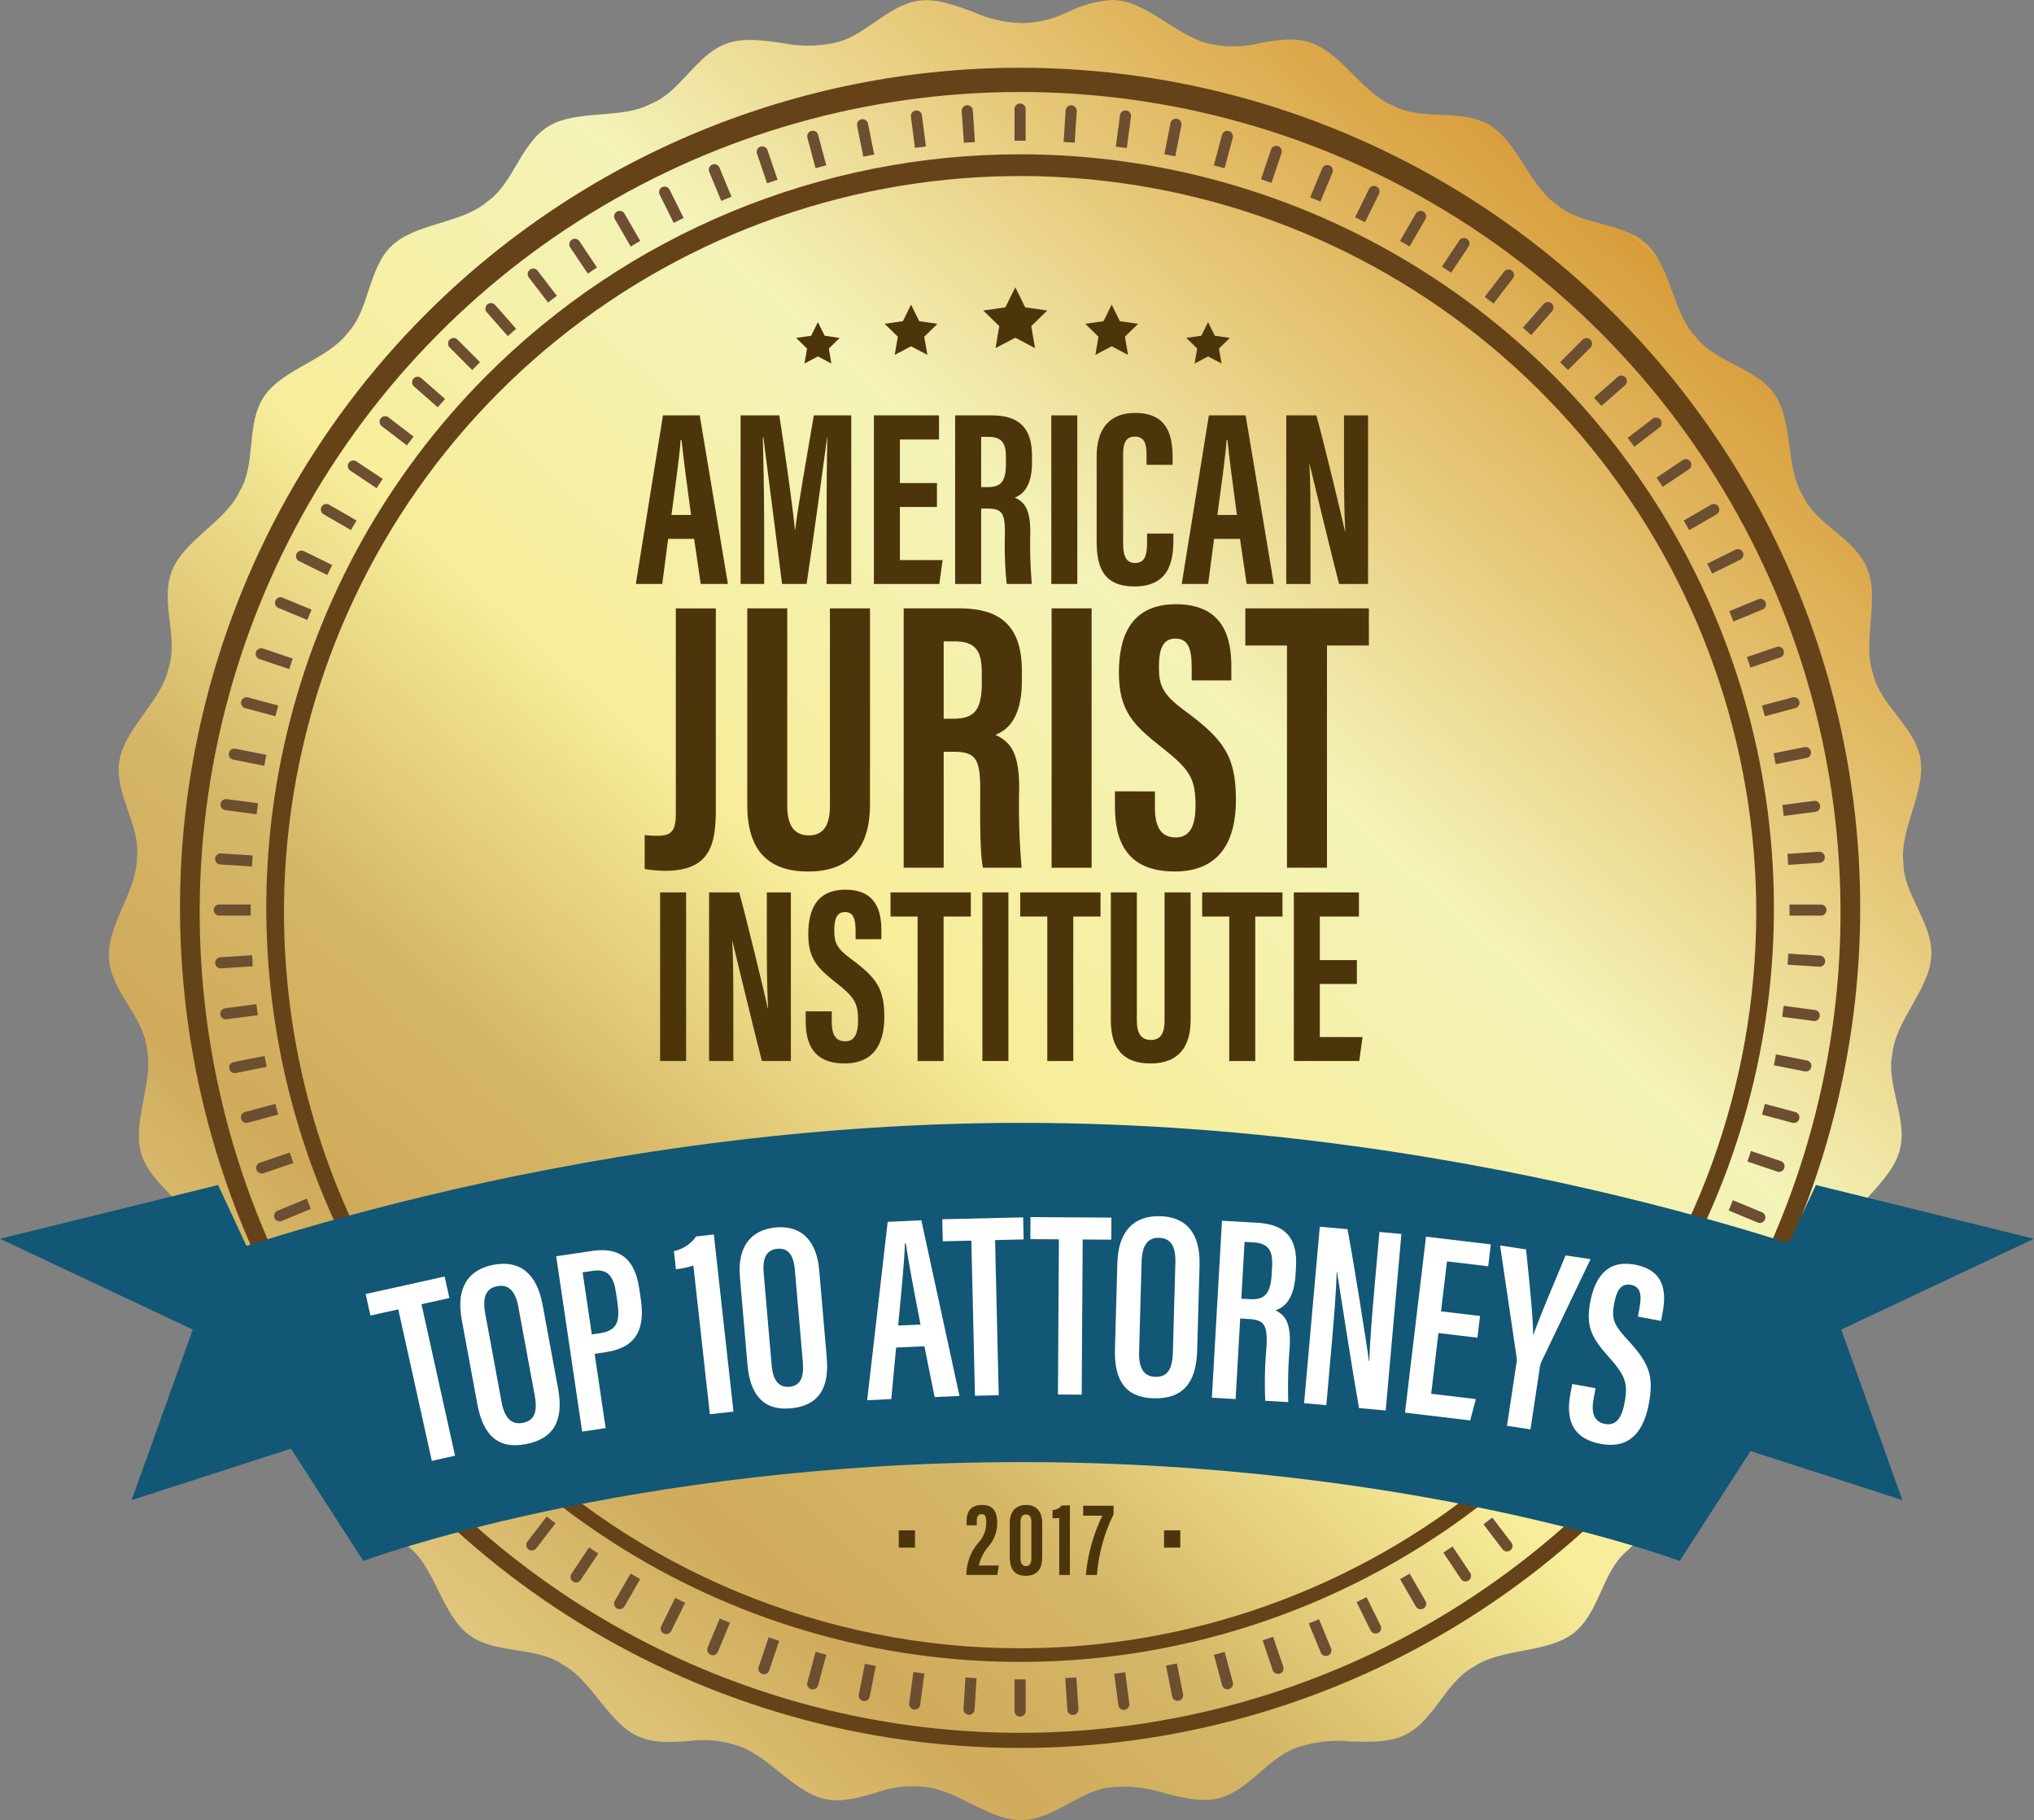 <svg height="227.213" viewBox="0 0 253.906 227.213" width="253.906" xmlns="http://www.w3.org/2000/svg" xmlns:xlink="http://www.w3.org/1999/xlink"><rect x="0" y="0" width="253.906" height="227.213" fill="#808080" stroke="none"/><linearGradient id="a" gradientUnits="objectBoundingBox" x1=".83" x2=".168" y1=".131" y2=".865"><stop offset="0" stop-color="#dba73e"/><stop offset="0" stop-color="#d89d3a"/><stop offset=".34" stop-color="#f4f3b8"/><stop offset=".568" stop-color="#f7ed9a"/><stop offset=".75" stop-color="#d5b767"/><stop offset=".869" stop-color="#d0ab5b"/><stop offset="1" stop-color="#e0c77d"/></linearGradient><clipPath id="b"><path d="m136.626 1.451a13.526 13.526 0 0 1 -5.787 1.437 16.008 16.008 0 0 1 -6.189-1.423c-2.207-.813-4.414-1.626-6.521-1.4-4.107.439-7.025 4.715-11.031 5.342a16.017 16.017 0 0 1 -6.352-.059c-2.33-.319-4.66-.638-6.668.036-3.915 1.314-5.846 6.114-9.625 7.59-3.634 1.947-9.18.65-12.719 2.774s-4.4 7.229-7.769 9.485c-3.132 2.684-8.826 2.606-11.828 5.444s-2.736 8-5.547 10.931c-2.481 3.292-8.059 4.448-10.38 7.862s-.952 8.407-3.066 11.87c-1.715 3.748-6.918 6.069-8.448 9.907s.876 8.414-.446 12.248c-.868 4.032-5.45 7.419-6.119 11.494s2.665 8.028 2.2 12.058c.018 4.126-3.727 8.414-3.508 12.54s4.328 7.268 4.74 11.3c.9 4.025-1.832 9.021-.73 13s5.791 6.167 7.061 10.02c1.747 3.738.149 9.2 2.082 12.854s6.981 4.78 9.048 8.27c2.512 3.273 2.126 8.954 4.8 12.1s7.847 3.168 10.615 6.131c3.155 2.655 4 8.288 7.288 10.79s8.34 1.407 11.681 3.706c3.651 1.918 5.69 7.237 9.436 8.973 1.925.893 4.1.757 6.277.622a13.488 13.488 0 0 1 5.931.483c3.976 1.088 7.111 5.844 11.145 6.733 2.069.458 4.165-.141 6.257-.738a13.516 13.516 0 0 1 5.9-.8c4.119.2 8.2 4.177 12.333 4.181s7.491-3.926 11.541-4.123a16.055 16.055 0 0 1 6.306.749c2.282.57 4.566 1.14 6.637.687 4.034-.885 6.472-5.447 10.387-6.508a16.054 16.054 0 0 1 6.317-.626c2.352.065 4.7.131 6.631-.759 3.75-1.73 5.15-6.71 8.745-8.587 3.407-2.329 9.058-1.638 12.349-4.132s3.588-7.663 6.693-10.268c2.824-3.008 8.5-3.547 11.171-6.692s1.856-8.252 4.332-11.464c2.113-3.546 7.535-5.288 9.471-8.938s.04-8.46 1.767-12.129c1.3-3.912 6.219-6.785 7.325-10.764s-1.779-8.271-.881-12.227c.428-4.1 4.614-7.961 4.843-12.084s-3.519-7.694-3.492-11.749c-.46-4.1 2.8-8.77 2.131-12.845s-5.089-6.759-5.935-10.727c-1.331-3.9.847-9.165-.679-13s-6.422-5.5-8.1-9.2c-2.142-3.524-1.145-9.133-3.46-12.553s-7.456-4-9.89-7.242c-2.848-2.984-3.08-8.674-6.076-11.517s-8.14-2.3-11.214-4.945c-3.425-2.3-4.877-7.808-8.413-9.941s-8.445-.494-12.016-2.42c-3.839-1.508-6.44-6.576-10.35-7.9-2.009-.676-4.158-.307-6.3.063a13.514 13.514 0 0 1 -5.954.16c-4.072-.65-7.7-5.039-11.809-5.489a6.576 6.576 0 0 0 -.734-.042 14.682 14.682 0 0 0 -5.4 1.45" transform="translate(-16.814 -.001)"/></clipPath><clipPath id="c"><path d="m0 0h253.906v227.213h-253.906z"/></clipPath><clipPath id="d"><path d="m70.082 183.294a91.891 91.891 0 1 1 65.107 27.046 91.871 91.871 0 0 1 -65.107-27.046m-1.554-131.766a94.1 94.1 0 1 0 66.661-27.685 94.06 94.06 0 0 0 -66.661 27.685" transform="translate(-40.846 -23.843)"/></clipPath><linearGradient id="e" gradientUnits="objectBoundingBox" x1=".023" x2=".026" y1=".926" y2=".926"><stop offset="0" stop-color="#482a0f"/><stop offset=".1" stop-color="#a77129"/><stop offset=".15" stop-color="#fff"/><stop offset=".22" stop-color="#da9e41"/><stop offset=".34" stop-color="#8e5923"/><stop offset=".5" stop-color="#d8a64d"/><stop offset=".66" stop-color="#f5e380"/><stop offset=".72" stop-color="#dac164"/><stop offset=".77" stop-color="#fff"/><stop offset=".83" stop-color="#a0752b"/><stop offset="1" stop-color="#664219"/></linearGradient><clipPath id="f"><path d="m60.055 188.179a102.413 102.413 0 1 1 72.563 30.144 102.388 102.388 0 0 1 -72.563-30.144m-1.729-146.854a104.872 104.872 0 1 0 74.293-30.855 104.838 104.838 0 0 0 -74.293 30.855" transform="translate(-27.471 -10.47)"/></clipPath><linearGradient id="g" x1=".068" x2=".07" xlink:href="#e" y1=".886" y2=".886"/><clipPath id="h"><path d="m27.211 191.916 23.369 36.284s33.011-12.338 82.166-12.338c49.106 0 82.167 12.338 82.167 12.338l23.369-36.287s-46.713-18.4-105.536-18.4c-58.411 0-105.535 18.4-105.535 18.4" transform="translate(-27.211 -173.521)"/></clipPath><linearGradient id="i" gradientUnits="objectBoundingBox" x1="-.104" x2="-.1" y1="1.592" y2="1.592"><stop offset="0" stop-color="#125775"/><stop offset=".495" stop-color="#259fc9"/><stop offset="1" stop-color="#125775"/></linearGradient><g clip-path="url(#b)" transform="translate(13.583 .001)"><path d="m0 0h227.94v227.379h-227.94z" fill="url(#a)" transform="translate(-.21 -.162)"/></g><g clip-path="url(#c)"><path d="m140.963 216.412a.692.692 0 1 1 -1.381.086l-.263-3.942c.463-.023.923-.052 1.383-.086zm-6.59-3.7v3.955a.694.694 0 0 1 -1.388 0v-3.955c.233 0 .462.007.7.007s.46-.007.691-.007m-6.132-.148-.251 3.941a.692.692 0 0 1 -1.381-.086l.251-3.943c.46.035.92.061 1.381.087m-6.516-.582-.517 3.9a.692.692 0 0 1 -1.373-.18l.521-3.908c.458.063.913.128 1.368.185m-6.056-.956-.765 3.861a.693.693 0 0 1 -1.36-.264l.767-3.856c.451.09.906.172 1.358.259m-6.183-1.378-1.016 3.79a.692.692 0 1 1 -1.336-.359l1.016-3.8c.445.12.891.246 1.336.364m-5.883-1.736-1.255 3.72a.692.692 0 0 1 -1.311-.44l1.255-3.722c.435.15.874.3 1.312.442m-6.14-2.26-1.506 3.627a.693.693 0 0 1 -1.28-.533l1.506-3.621c.426.179.854.349 1.28.527m-5.6-2.491-1.737 3.524a.692.692 0 0 1 -1.241-.613l1.738-3.526c.414.2.822.415 1.24.616m-5.608-2.956-1.966 3.411a.691.691 0 0 1 -1.2-.69l1.971-3.412c.393.233.792.463 1.193.692m-5.227-3.2-2.188 3.282a.691.691 0 1 1 -1.151-.763l2.185-3.281c.381.258.767.51 1.154.763m-5.345-3.773-2.407 3.132a.692.692 0 0 1 -1.095-.847l2.4-3.126c.364.284.728.562 1.1.841m-4.766-3.859-2.6 2.971a.692.692 0 1 1 -1.04-.911l2.606-2.977c.342.309.687.618 1.036.917m-4.653-4.3-2.8 2.8a.692.692 0 1 1 -.977-.981l2.794-2.8c.327.33.652.66.979.981m-4.227-4.44-2.968 2.609a.691.691 0 1 1 -.913-1.038l2.963-2.61c.3.351.612.7.918 1.039m-4.191-5.024-3.134 2.4a.692.692 0 0 1 -.839-1.1l3.133-2.4c.278.367.558.734.841 1.1m-3.612-4.957-3.275 2.192a.691.691 0 0 1 -.768-1.149l3.278-2.192c.253.384.507.767.765 1.148m-3.388-5.345-3.416 1.971a.69.69 0 1 1 -.687-1.2l3.408-1.966c.226.4.46.8.694 1.192m-2.943-5.375-3.524 1.746a.691.691 0 0 1 -.613-1.238l3.519-1.743c.2.414.409.826.618 1.235m-2.752-5.934-3.63 1.5a.691.691 0 1 1 -.518-1.281l3.63-1.5c.172.426.345.854.524 1.279m-2.2-5.725-3.716 1.266a.693.693 0 0 1 -.445-1.313l3.716-1.265q.221.657.445 1.312m-1.88-6.05-3.8 1.018a.693.693 0 0 1 -.357-1.339l3.792-1.018c.116.451.238.893.362 1.339m-1.44-5.961-3.856.774a.694.694 0 0 1 -.269-1.362l3.857-.775c.088.454.174.911.268 1.363m-1.1-6.451-3.908.511a.691.691 0 1 1 -.182-1.371l3.912-.511c.054.459.116.914.177 1.37m-.637-6.1-3.942.258a.692.692 0 1 1 -.086-1.381l3.94-.259c.027.46.054.921.088 1.381m-.251-6.33h-3.951a.693.693 0 0 1 0-1.385h3.951c0 .233-.007.46-.007.694s.006.459.007.692m.15-6.13-3.942-.251a.692.692 0 1 1 .089-1.381l3.94.252c-.032.456-.061.919-.086 1.381m.583-6.514-3.905-.52a.691.691 0 0 1 .179-1.371l3.908.519c-.062.456-.128.91-.183 1.372m.952-6.057-3.858-.767a.693.693 0 1 1 .266-1.36l3.856.765c-.094.452-.177.908-.263 1.363m1.383-6.185-3.792-1.019a.692.692 0 0 1 .357-1.336l3.8 1.015c-.124.448-.246.893-.362 1.339m1.731-5.883-3.718-1.257a.69.69 0 1 1 .438-1.31l3.721 1.256c-.148.437-.3.87-.441 1.31m2.26-6.14-3.63-1.507a.692.692 0 0 1 .534-1.276l3.622 1.5q-.265.639-.526 1.28m2.49-5.6-3.521-1.736a.692.692 0 0 1 .611-1.242l3.529 1.736c-.207.414-.414.826-.618 1.242m2.956-5.61-3.408-1.968a.689.689 0 1 1 .687-1.2l3.416 1.971c-.234.4-.468.793-.694 1.192m3.2-5.228-3.282-2.184a.693.693 0 0 1 .768-1.154l3.277 2.184c-.259.381-.51.767-.763 1.154m3.775-5.345-3.128-2.393a.691.691 0 1 1 .843-1.095l3.128 2.4c-.285.367-.564.732-.842 1.1m3.856-4.764-2.967-2.6a.69.69 0 1 1 .908-1.04l2.974 2.604c-.3.344-.615.686-.915 1.036m4.3-4.651-2.794-2.8a.693.693 0 1 1 .977-.982l2.8 2.8c-.327.327-.652.654-.979.984m4.444-4.231-2.611-2.963a.693.693 0 1 1 1.038-.918l2.609 2.963q-.523.456-1.036.918m5.022-4.192-2.4-3.131a.692.692 0 1 1 1.1-.84l2.4 3.13c-.366.28-.733.559-1.095.841m4.956-3.61-2.192-3.277a.691.691 0 1 1 1.149-.768l2.192 3.28c-.384.252-.77.506-1.149.765m5.354-3.387-1.971-3.413a.691.691 0 1 1 1.2-.687l1.966 3.407c-.4.228-.8.46-1.193.694m5.364-2.948-1.742-3.521a.691.691 0 1 1 1.238-.613l1.745 3.517c-.416.205-.827.41-1.241.616m5.938-2.751-1.5-3.627a.69.69 0 0 1 1.279-.521l1.5 3.63c-.428.175-.853.345-1.28.523m5.724-2.194-1.265-3.72a.693.693 0 0 1 1.312-.444l1.264 3.717c-.438.145-.876.3-1.311.448m6.051-1.882-1.016-3.8a.693.693 0 1 1 1.339-.357l1.014 3.79c-.445.117-.891.24-1.336.364m5.959-1.44-.772-3.855a.692.692 0 0 1 1.358-.27l.776 3.859c-.453.088-.908.172-1.361.266m6.45-1.1-.51-3.906a.692.692 0 0 1 1.371-.183l.51 3.913c-.456.057-.913.118-1.371.175m6.1-.637-.261-3.939a.692.692 0 1 1 1.381-.085l.261 3.938q-.691.036-1.381.086m6.327-.247v-3.958a.694.694 0 1 1 1.388 0v3.954c-.232 0-.463-.007-.691-.007s-.463 0-.7.007m6.132.147.251-3.941a.693.693 0 0 1 1.383.087l-.254 3.944c-.46-.033-.918-.061-1.381-.09m6.516.583.519-3.9a.691.691 0 1 1 1.37.179l-.519 3.906q-.683-.095-1.371-.184m6.056.956.765-3.86a.693.693 0 1 1 1.36.263l-.763 3.856c-.455-.093-.908-.174-1.363-.259m6.183 1.379 1.016-3.79a.693.693 0 1 1 1.339.358l-1.016 3.8c-.445-.124-.89-.247-1.339-.364m5.883 1.736 1.258-3.719a.692.692 0 0 1 1.312.439l-1.258 3.72c-.435-.147-.873-.3-1.312-.44m6.14 2.26 1.506-3.627a.694.694 0 0 1 1.282.53l-1.508 3.625c-.423-.183-.854-.352-1.28-.528m5.61 2.488 1.734-3.528a.693.693 0 0 1 1.243.615l-1.74 3.527c-.41-.209-.824-.414-1.238-.614m5.608 2.951 1.966-3.407a.69.69 0 1 1 1.2.684l-1.973 3.417c-.4-.233-.794-.466-1.193-.694m5.227 3.2 2.185-3.281a.693.693 0 0 1 1.154.766l-2.185 3.28c-.382-.259-.768-.511-1.154-.764m5.345 3.775 2.408-3.127a.692.692 0 1 1 1.095.846l-2.407 3.125c-.361-.282-.728-.562-1.095-.84m4.766 3.854 2.6-2.969a.692.692 0 0 1 1.043.91l-2.606 2.974c-.345-.306-.687-.614-1.036-.917m4.651 4.3 2.8-2.8a.693.693 0 0 1 .98.981l-2.8 2.8c-.325-.33-.652-.657-.979-.984m4.227 4.443 2.968-2.613a.694.694 0 0 1 .915 1.042l-2.963 2.6c-.3-.346-.612-.689-.92-1.033m4.194 5.021 3.134-2.4a.691.691 0 1 1 .839 1.1l-3.135 2.4c-.275-.368-.556-.734-.839-1.1m3.611 4.96 3.273-2.192a.692.692 0 0 1 .77 1.15l-3.28 2.19c-.254-.382-.5-.767-.763-1.148m3.386 5.355 3.413-1.971a.69.69 0 0 1 .688 1.2l-3.407 1.968q-.344-.6-.694-1.192m2.941 5.379 3.524-1.743a.691.691 0 0 1 .612 1.239l-3.521 1.745c-.2-.418-.408-.83-.615-1.241m2.751 5.938 3.63-1.5a.69.69 0 1 1 .522 1.278l-3.63 1.5c-.172-.427-.345-.856-.522-1.279m2.192 5.724 3.721-1.266a.693.693 0 1 1 .443 1.314l-3.715 1.261c-.145-.436-.293-.873-.448-1.309m1.885 6.047 3.8-1.015a.692.692 0 1 1 .359 1.336l-3.794 1.019c-.116-.447-.236-.891-.359-1.339m1.44 5.962 3.853-.772a.693.693 0 1 1 .271 1.36l-3.858.775c-.088-.454-.172-.909-.266-1.362m1.1 6.45 3.91-.508a.691.691 0 1 1 .18 1.369l-3.911.512c-.053-.459-.116-.916-.179-1.373m.64 6.1 3.942-.261a.692.692 0 0 1 .086 1.381l-3.941.26c-.025-.46-.052-.92-.086-1.381m.249 6.328h3.954a.693.693 0 0 1 0 1.385h-3.954c0-.233.01-.46.01-.692s-.01-.461-.01-.694m-.15 6.132 3.942.25a.692.692 0 1 1 -.086 1.381l-3.94-.252c.03-.458.06-.918.084-1.379m-.583 6.514 3.908.52a.69.69 0 1 1 -.179 1.368l-3.91-.516c.064-.456.128-.91.182-1.372m-.952 6.059 3.861.762a.693.693 0 1 1 -.266 1.361l-3.856-.764c.094-.451.175-.907.261-1.359m-1.383 6.182 3.794 1.018a.693.693 0 0 1 -.359 1.339l-3.8-1.018c.124-.445.244-.888.359-1.339m-1.732 5.885 3.721 1.257a.691.691 0 0 1 -.441 1.31l-3.723-1.258c.153-.435.3-.872.444-1.309m-2.261 6.139 3.63 1.507a.693.693 0 0 1 -.532 1.28l-3.624-1.506c.179-.425.351-.854.527-1.28m-2.491 5.6 3.524 1.738a.691.691 0 1 1 -.611 1.24l-3.529-1.736c.2-.414.414-.826.616-1.242m-2.953 5.61 3.407 1.966a.69.69 0 0 1 -.688 1.2l-3.413-1.971q.35-.593.694-1.192m-3.2 5.227 3.282 2.185a.692.692 0 0 1 -.765 1.154l-3.281-2.185c.258-.381.51-.766.763-1.154m-3.773 5.343 3.13 2.408a.692.692 0 0 1 -.844 1.1l-3.128-2.407c.281-.364.561-.732.842-1.1m-3.856 4.765 2.967 2.6a.692.692 0 1 1 -.913 1.04l-2.97-2.608c.3-.346.612-.684.915-1.036m-4.3 4.652 2.8 2.8a.693.693 0 1 1 -.98.981l-2.8-2.8c.327-.321.654-.651.979-.981m-4.441 4.229 2.613 2.97a.692.692 0 0 1 -1.04.913l-2.606-2.963c.347-.3.689-.614 1.033-.92m-5.019 4.193 2.4 3.134a.692.692 0 0 1 -1.1.839l-2.4-3.134c.369-.277.736-.559 1.1-.84m-4.959 3.611 2.19 3.277a.69.69 0 1 1 -1.147.767l-2.195-3.281c.386-.254.77-.507 1.152-.763m-5.355 3.386 1.971 3.412a.691.691 0 0 1 -1.2.69l-1.966-3.411q.6-.343 1.193-.692m-5.381 2.94 1.747 3.524a.693.693 0 1 1 -1.242.614l-1.744-3.522c.415-.2.829-.409 1.24-.616m-5.935 2.751 1.5 3.629a.692.692 0 0 1 -1.28.528l-1.5-3.63c.426-.175.854-.346 1.28-.527m-5.727 2.194 1.265 3.723a.691.691 0 1 1 -1.309.445l-1.265-3.719c.438-.145.876-.294 1.309-.449m-6.048 1.886 1.016 3.8a.693.693 0 1 1 -1.339.359l-1.014-3.79c.446-.119.891-.244 1.336-.364m-5.959 1.44.772 3.854a.695.695 0 0 1 -1.363.271l-.771-3.861c.453-.086.906-.172 1.361-.264m-6.452 1.1.512 3.91a.691.691 0 1 1 -1.371.179l-.512-3.908c.458-.057.916-.116 1.371-.181" fill="#6c4e31" fill-rule="evenodd" transform="translate(-6.341 -3.074)"/></g><g clip-path="url(#d)" transform="translate(32.997 19.261)"><path d="m0 0h266.684v266.684h-266.684z" fill="url(#e)" transform="matrix(.731 -.682 .682 .731 -94.115 87.764)"/></g><g clip-path="url(#f)" transform="translate(22.192 8.458)"><path d="m0 0h294.509v294.51h-294.509z" fill="url(#g)" transform="matrix(.799 -.602 .602 .799 -101.076 76.166)"/></g><g clip-path="url(#c)"><g fill="#4d350b"><path d="m108.5 119c0 4.322-.572 7.771-6.338 7.771a17.2 17.2 0 0 1 -2.544-.225v-4.246a11.314 11.314 0 0 0 1.508.1c1.745 0 2.381-.465 2.381-2.791v-25.599h4.993z" transform="translate(-19.143 -18.065)"/><path d="m120.463 94.009v24.627c0 2.365.774 3.71 2.706 3.71 1.981 0 2.621-1.512 2.621-3.7v-24.637h5v24.53c0 5.109-2.309 8.32-7.711 8.32-5.146 0-7.608-2.785-7.608-8.3v-24.55z" transform="translate(-22.189 -18.065)"/><path d="m144.634 111.908v14.477h-4.993v-32.376h6.916c4.927 0 7.835 1.974 7.835 7.8v1.234c0 4.975-2.042 6.241-3.3 6.754 1.888.886 2.968 2.247 2.968 6.64a89.374 89.374 0 0 0 .3 9.947h-4.824c-.43-1.956-.339-7.274-.339-9.625 0-3.947-.507-4.852-3.406-4.852zm0-4.123h1.145c2.642 0 3.614-1 3.614-4.517v-1.111c0-2.5-.518-4.025-3.348-4.025h-1.411z" transform="translate(-26.833 -18.065)"/><path d="m0 0h4.993v32.377h-4.993z" transform="translate(131.274 75.944)"/><path d="m177.275 116.734v2c0 2.409.723 3.751 2.621 3.751 1.946 0 2.449-1.844 2.449-3.947 0-3.479-.75-4.559-4.222-7.3s-5.345-4.509-5.345-9.3c0-4.268 1.291-8.574 7.136-8.568 5.976.006 6.9 4.266 6.9 7.779v1.73h-4.95v-1.6c0-2.255-.38-3.619-2.04-3.619-1.621 0-2.05 1.411-2.05 3.557 0 2.287.434 3.408 3.281 5.49 4.845 3.582 6.33 5.663 6.33 11.08 0 4.592-1.609 8.945-7.651 8.945-5.989 0-7.45-3.816-7.45-8.082v-1.921z" transform="translate(-33.105 -17.942)"/><path d="m197.634 98.644h-5.2v-4.635h15.42v4.635h-5.228v27.742h-4.994z" transform="translate(-36.978 -18.065)"/><path d="m102.286 79.6-.738 5.631h-3.3l3.39-21.047h4.586l3.52 21.047h-3.392l-.828-5.631zm2.854-2.985c-.481-3.575-.941-6.967-1.182-9.346h-.119c-.09 1.734-.723 6.24-1.142 9.346z" transform="translate(-18.879 -12.334)"/><path d="m125.171 77.4c0-3.576.039-8.03.1-10.443h-.032c-.484 3.653-1.648 12.177-2.559 18.273h-3.063c-.679-5.467-1.854-14.451-2.334-18.3h-.063c.063 2.454.161 7.216.161 10.835v7.465h-2.941v-21.043h4.836c.818 5.349 1.663 11.345 1.946 14.294h.032c.343-2.986 1.483-9.247 2.326-14.294h4.673v21.046h-3.084z" transform="translate(-21.991 -12.334)"/><path d="m142.91 75.619h-4.626v6.629h5.333l-.411 2.985h-8.167v-21.046h8.128v3.013h-4.883v5.435h4.626z" transform="translate(-25.949 -12.334)"/><path d="m150.838 75.822v9.412h-3.246v-21.047h4.5c3.2 0 5.093 1.283 5.093 5.071v.8c0 3.233-1.327 4.056-2.142 4.391 1.227.576 1.929 1.461 1.929 4.316a58.166 58.166 0 0 0 .193 6.467h-3.135a45.333 45.333 0 0 1 -.221-6.258c0-2.566-.33-3.155-2.213-3.155zm0-2.68h.744c1.717 0 2.349-.648 2.349-2.937v-.721c0-1.627-.336-2.617-2.176-2.617h-.917z" transform="translate(-28.361 -12.334)"/><path d="m0 0h3.247v21.047h-3.247z" transform="translate(131.234 51.853)"/><path d="m179.035 78.867v.821c0 2.407-.4 5.78-4.852 5.78-3.9 0-4.724-2.436-4.724-5.648v-10.612c0-3.248 1.474-5.4 4.78-5.4 3.947 0 4.7 2.617 4.7 5.533v.943h-3.254v-1.326c0-1.4-.328-2.194-1.455-2.194-1.108 0-1.467.766-1.467 2.206v11.13c0 1.374.273 2.44 1.506 2.44 1.172 0 1.483-.927 1.483-2.493v-1.18z" transform="translate(-32.563 -12.261)"/><path d="m186.641 79.6-.737 5.631h-3.3l3.39-21.047h4.586l3.52 21.047h-3.392l-.827-5.631zm2.854-2.985c-.481-3.575-.941-6.967-1.182-9.346h-.113c-.091 1.734-.724 6.24-1.143 9.346z" transform="translate(-35.089 -12.334)"/><path d="m198.757 85.234v-21.047h3.759c.839 2.97 3.351 13.358 3.574 14.473h.035c-.149-2.588-.157-5.55-.157-9.007v-5.466h3v21.047h-3.618c-.663-2.514-3.465-14.057-3.676-14.942h-.032c.154 2.549.141 5.4.141 9.186v5.756z" transform="translate(-38.193 -12.334)"/><path d="m0 0h3.246v21.047h-3.246z" transform="translate(82.401 111.4)"/><path d="m109.567 158.945v-21.045h3.759c.839 2.97 3.351 13.358 3.574 14.473h.036c-.15-2.588-.158-5.55-.158-9.007v-5.466h3v21.047h-3.616c-.664-2.514-3.466-14.057-3.676-14.942h-.032c.153 2.549.141 5.4.141 9.186v5.756z" transform="translate(-21.054 -26.498)"/><path d="m127.751 152.67v1.3c0 1.567.47 2.439 1.7 2.439 1.266 0 1.593-1.2 1.593-2.566 0-2.262-.488-2.964-2.745-4.744s-3.475-2.932-3.475-6.047c0-2.774.839-5.573 4.639-5.569 3.884 0 4.484 2.773 4.484 5.056v1.125h-3.218v-1.038c0-1.465-.247-2.352-1.326-2.352-1.054 0-1.333.918-1.333 2.313 0 1.486.283 2.215 2.133 3.569 3.149 2.328 4.114 3.681 4.114 7.2 0 2.985-1.046 5.815-4.973 5.815-3.894 0-4.843-2.48-4.843-5.253v-1.248z" transform="translate(-23.925 -26.419)"/><path d="m140.985 140.91h-3.379v-3.01h10.024v3.012h-3.4v18.034h-3.246z" transform="translate(-26.442 -26.498)"/><path d="m0 0h3.246v21.047h-3.246z" transform="translate(122.633 111.4)"/><path d="m161.028 140.91h-3.379v-3.01h10.025v3.012h-3.4v18.034h-3.247z" transform="translate(-30.294 -26.498)"/><path d="m174.9 137.9v16.008c0 1.538.5 2.413 1.759 2.413 1.288 0 1.7-.983 1.7-2.409v-16.012h3.25v15.945c0 3.322-1.5 5.409-5.013 5.409-3.345 0-4.946-1.81-4.946-5.4v-15.954z" transform="translate(-32.985 -26.498)"/><path d="m189.146 140.91h-3.379v-3.01h10.024v3.012h-3.4v18.034h-3.247z" transform="translate(-35.697 -26.498)"/><path d="m207.8 149.33h-4.627v6.629h5.333l-.41 2.985h-8.167v-21.044h8.128v3.012h-4.883v5.435h4.626z" transform="translate(-38.419 -26.498)"/><path d="m0 0h2.03v2.155h-2.03z" transform="translate(112.194 191.037)"/><path d="m149.331 241.293v-.116a6.2 6.2 0 0 1 1.536-3.955 3.589 3.589 0 0 0 .94-2.382c0-.729-.067-1.141-.57-1.141-.443 0-.612.315-.612.948v.439h-1.264v-.475c0-1 .316-2.058 1.936-2.058 1.495 0 1.881 1.011 1.881 2.207a4.388 4.388 0 0 1 -1.136 3.026 5.806 5.806 0 0 0 -1.163 2.327h2.5l-.191 1.181z" transform="translate(-28.695 -44.687)"/><path d="m160.083 234.8v4.216c0 1.267-.392 2.381-2.081 2.381-1.559 0-1.976-1.1-1.976-2.365v-4.219c0-1.3.638-2.26 2.05-2.26 1.475 0 2.007 1.079 2.007 2.247m-2.712-.09v4.521c0 .562.191.962.679.962s.677-.376.677-1v-4.5c0-.6-.188-.944-.679-.944s-.678.382-.678.965" transform="translate(-29.982 -44.687)"/><path d="m163.477 241.307v-7.107a4.751 4.751 0 0 1 -.835.019v-1.008a1.665 1.665 0 0 0 1.167-.584h1v8.679z" transform="translate(-31.253 -44.702)"/><path d="m171.169 232.68v1.076a20.639 20.639 0 0 0 -2.069 7.561h-1.39a21.7 21.7 0 0 1 2.064-7.4h-2.4v-1.237z" transform="translate(-32.163 -44.712)"/><path d="m0 0h2.03v2.155h-2.03z" transform="translate(145.308 191.037)"/><path d="m155.939 44.395 1.234 2.5 2.758.4-2 1.945.472 2.747-2.467-1.3-2.467 1.3.472-2.747-2-1.945 2.758-.4z" transform="translate(-29.198 -8.531)"/><path d="m139.993 47.074 1.019 2.065 2.279.33-1.649 1.608.389 2.269-2.038-1.072-2.038 1.072.389-2.269-1.644-1.608 2.279-.33z" transform="translate(-26.267 -9.046)"/><path d="m125.738 49.775.84 1.7 1.878.273-1.356 1.327.321 1.872-1.68-.884-1.68.884.321-1.872-1.362-1.325 1.878-.273z" transform="translate(-23.639 -9.565)"/><path d="m171 47.074 1.019 2.065 2.279.33-1.649 1.608.389 2.269-2.038-1.072-2.038 1.072.389-2.269-1.651-1.608 2.279-.33z" transform="translate(-32.226 -9.046)"/><path d="m186.03 49.775.84 1.7 1.878.273-1.359 1.325.321 1.872-1.68-.884-1.68.884.321-1.872-1.359-1.325 1.878-.273z" transform="translate(-35.225 -9.565)"/></g><g fill="#125775"><path d="m27.226 183.116-27.226 6.71 24.065 11.338-7.636 21.287 25.3-8.175z" transform="translate(0 -35.188)"/><path d="m277.151 183.116 27.227 6.71-24.065 11.338 7.636 21.287-25.3-8.175z" transform="translate(-50.471 -35.188)"/></g></g><g clip-path="url(#h)" transform="translate(21.982 140.177)"><path d="m0 0h211.072v54.682h-211.072z" fill="url(#i)"/></g><g clip-path="url(#c)" fill="#fff"><path d="m60.577 201.355-3.479.771-.595-2.686 9.858-2.183.595 2.685-3.483.771 4.189 18.912-2.9.641z" transform="translate(-10.858 -37.905)"/><path d="m81.395 200.384 1.94 10.5c.743 4.023-.585 6.283-4.084 6.929-3.466.64-5.289-1.168-6-5.019l-1.951-10.559c-.734-3.968.835-6.241 4.008-6.827 3.264-.6 5.371 1.105 6.086 4.976m-7.162 1.08 2.048 11.088c.384 2.075 1.3 2.839 2.617 2.6 1.4-.259 1.922-1.241 1.517-3.434l-2.037-11.029c-.364-1.972-1.194-2.873-2.642-2.6-1.36.25-1.883 1.32-1.5 3.384" transform="translate(-13.667 -37.527)"/><path d="m85.945 193.944 4.5-.667c3.382-.5 5.31.937 5.862 4.666l.195 1.307c.515 3.478-.288 6.06-4.364 6.665l-1.392.207 1.373 9.273-2.935.436zm4.446 9.754 1.083-.16c2.264-.336 2.424-1.742 2.1-3.937l-.166-1.117c-.247-1.667-.787-3.029-2.821-2.728l-1.343.2z" transform="translate(-16.515 -37.122)"/><path d="m108.622 213.2-2.058-18.567a9.7 9.7 0 0 1 -2.178.464l-.251-2.264a4.478 4.478 0 0 0 2.771-1.827l2.214-.245 2.451 22.111z" transform="translate(-20.011 -36.657)"/><path d="m124.216 194.916.945 10.962c.3 3.427-.655 6.035-4.551 6.371-3.612.311-5.047-2.037-5.344-5.474l-.947-10.971c-.308-3.572 1.256-5.86 4.521-6.141 3.375-.292 5.091 1.959 5.375 5.254m-6.926.421 1 11.566c.147 1.709.82 2.773 2.2 2.654 1.359-.117 1.856-1.134 1.688-3.079l-.994-11.513c-.162-1.889-.845-2.754-2.191-2.638-1.319.115-1.866 1.129-1.7 3.011" transform="translate(-21.96 -36.441)"/><path d="m137.611 204.452-.6 6.434-3.01.141 2.56-22.268 4.2-.195 4.761 21.926-3.1.145-1.28-6.346zm3.048-2.874c-.815-4.193-1.5-7.815-1.84-10.13h-.113c-.006 1.778-.5 6.644-.838 10.256z" transform="translate(-25.751 -36.234)"/><path d="m149.233 191.02-3.563.083-.065-2.751 10.094-.237.065 2.751-3.566.083.455 19.367-2.966.069z" transform="translate(-27.98 -36.148)"/><path d="m162.778 190.848-3.563-.023.017-2.752 10.1.065-.017 2.752-3.567-.023-.123 19.374-2.966-.019z" transform="translate(-30.595 -36.14)"/><path d="m182.849 194.072-.3 10.673c-.115 4.089-1.885 6.022-5.442 5.922-3.524-.1-4.929-2.247-4.82-6.163l.3-10.732c.113-4.034 2.122-5.93 5.347-5.839 3.319.093 5.023 2.2 4.913 6.139m-7.232-.441-.315 11.269c-.058 2.11.68 3.049 2.017 3.086 1.427.04 2.139-.811 2.2-3.041l.313-11.214c.056-2.006-.567-3.059-2.041-3.1-1.383-.039-2.117.9-2.176 3" transform="translate(-33.106 -36.113)"/><path d="m190.8 200.837-.574 10.062-2.962-.169 1.26-22.092 4.357.249c3.344.19 5.1 1.677 4.882 5.518l-.052.913c-.184 3.229-1.493 4.175-2.512 4.5 1.3.645 1.948 1.667 1.779 4.647a59.973 59.973 0 0 0 -.179 6.813l-2.87-.165a49.432 49.432 0 0 1 .145-6.611c.158-2.764-.173-3.487-2.239-3.6zm.141-2.47 1.06.061c1.927.11 2.594-.759 2.73-3.144l.048-.853c.105-1.838-.267-2.974-2.318-3.091l-1.116-.063z" transform="translate(-35.985 -36.249)"/><path d="m201.514 211.593 1.96-22.035 3.456.307c.7 3.607 2.516 15.018 2.676 16.477h.042c.106-2.829.362-5.932.683-9.541l.586-6.586 2.746.245-1.963 22.04-3.331-.3c-.606-3.345-2.557-15.717-2.746-17.019h-.033c-.082 2.676-.351 5.889-.7 9.857l-.6 6.8z" transform="translate(-38.723 -36.425)"/><path d="m226.151 203.71-4.87-.582-.906 7.58 5.577.667-.706 2.663-8.141-.973 2.626-21.969 8.089.967-.326 2.733-5.144-.616-.746 6.239 4.87.582z" transform="translate(-41.719 -36.721)"/><path d="m232.66 214.969 1.2-7.925a2.049 2.049 0 0 0 -.008-.695l-2.052-13.888 3.239.49c.4 3.869.877 8.389.888 10.665l.033.006c.8-2.319 2.579-6.447 4.017-9.923l3.113.471-6.167 12.88a3.414 3.414 0 0 0 -.179.747l-1.153 7.617z" transform="translate(-44.543 -36.983)"/><path d="m245.76 210.826-.242 1.31c-.333 1.8.064 2.89 1.444 3.146 1.412.262 2.088-.847 2.426-2.667.449-2.426.076-3.36-1.9-5.606-2-2.268-3-3.641-2.41-6.856.523-2.82 1.889-5.451 5.6-4.755 3.687.693 3.931 3.39 3.463 5.921l-.2 1.1-2.894-.536.189-1.02c.3-1.637.2-2.714-1.076-2.949s-1.792.805-2.079 2.359c-.322 1.741-.124 2.562 1.555 4.368 2.721 2.94 3.453 4.466 2.781 8.094-.57 3.075-2.094 5.757-5.99 5.036-3.808-.7-4.341-3.34-3.811-6.207l.236-1.273z" transform="translate(-46.586 -37.526)"/></g></svg>